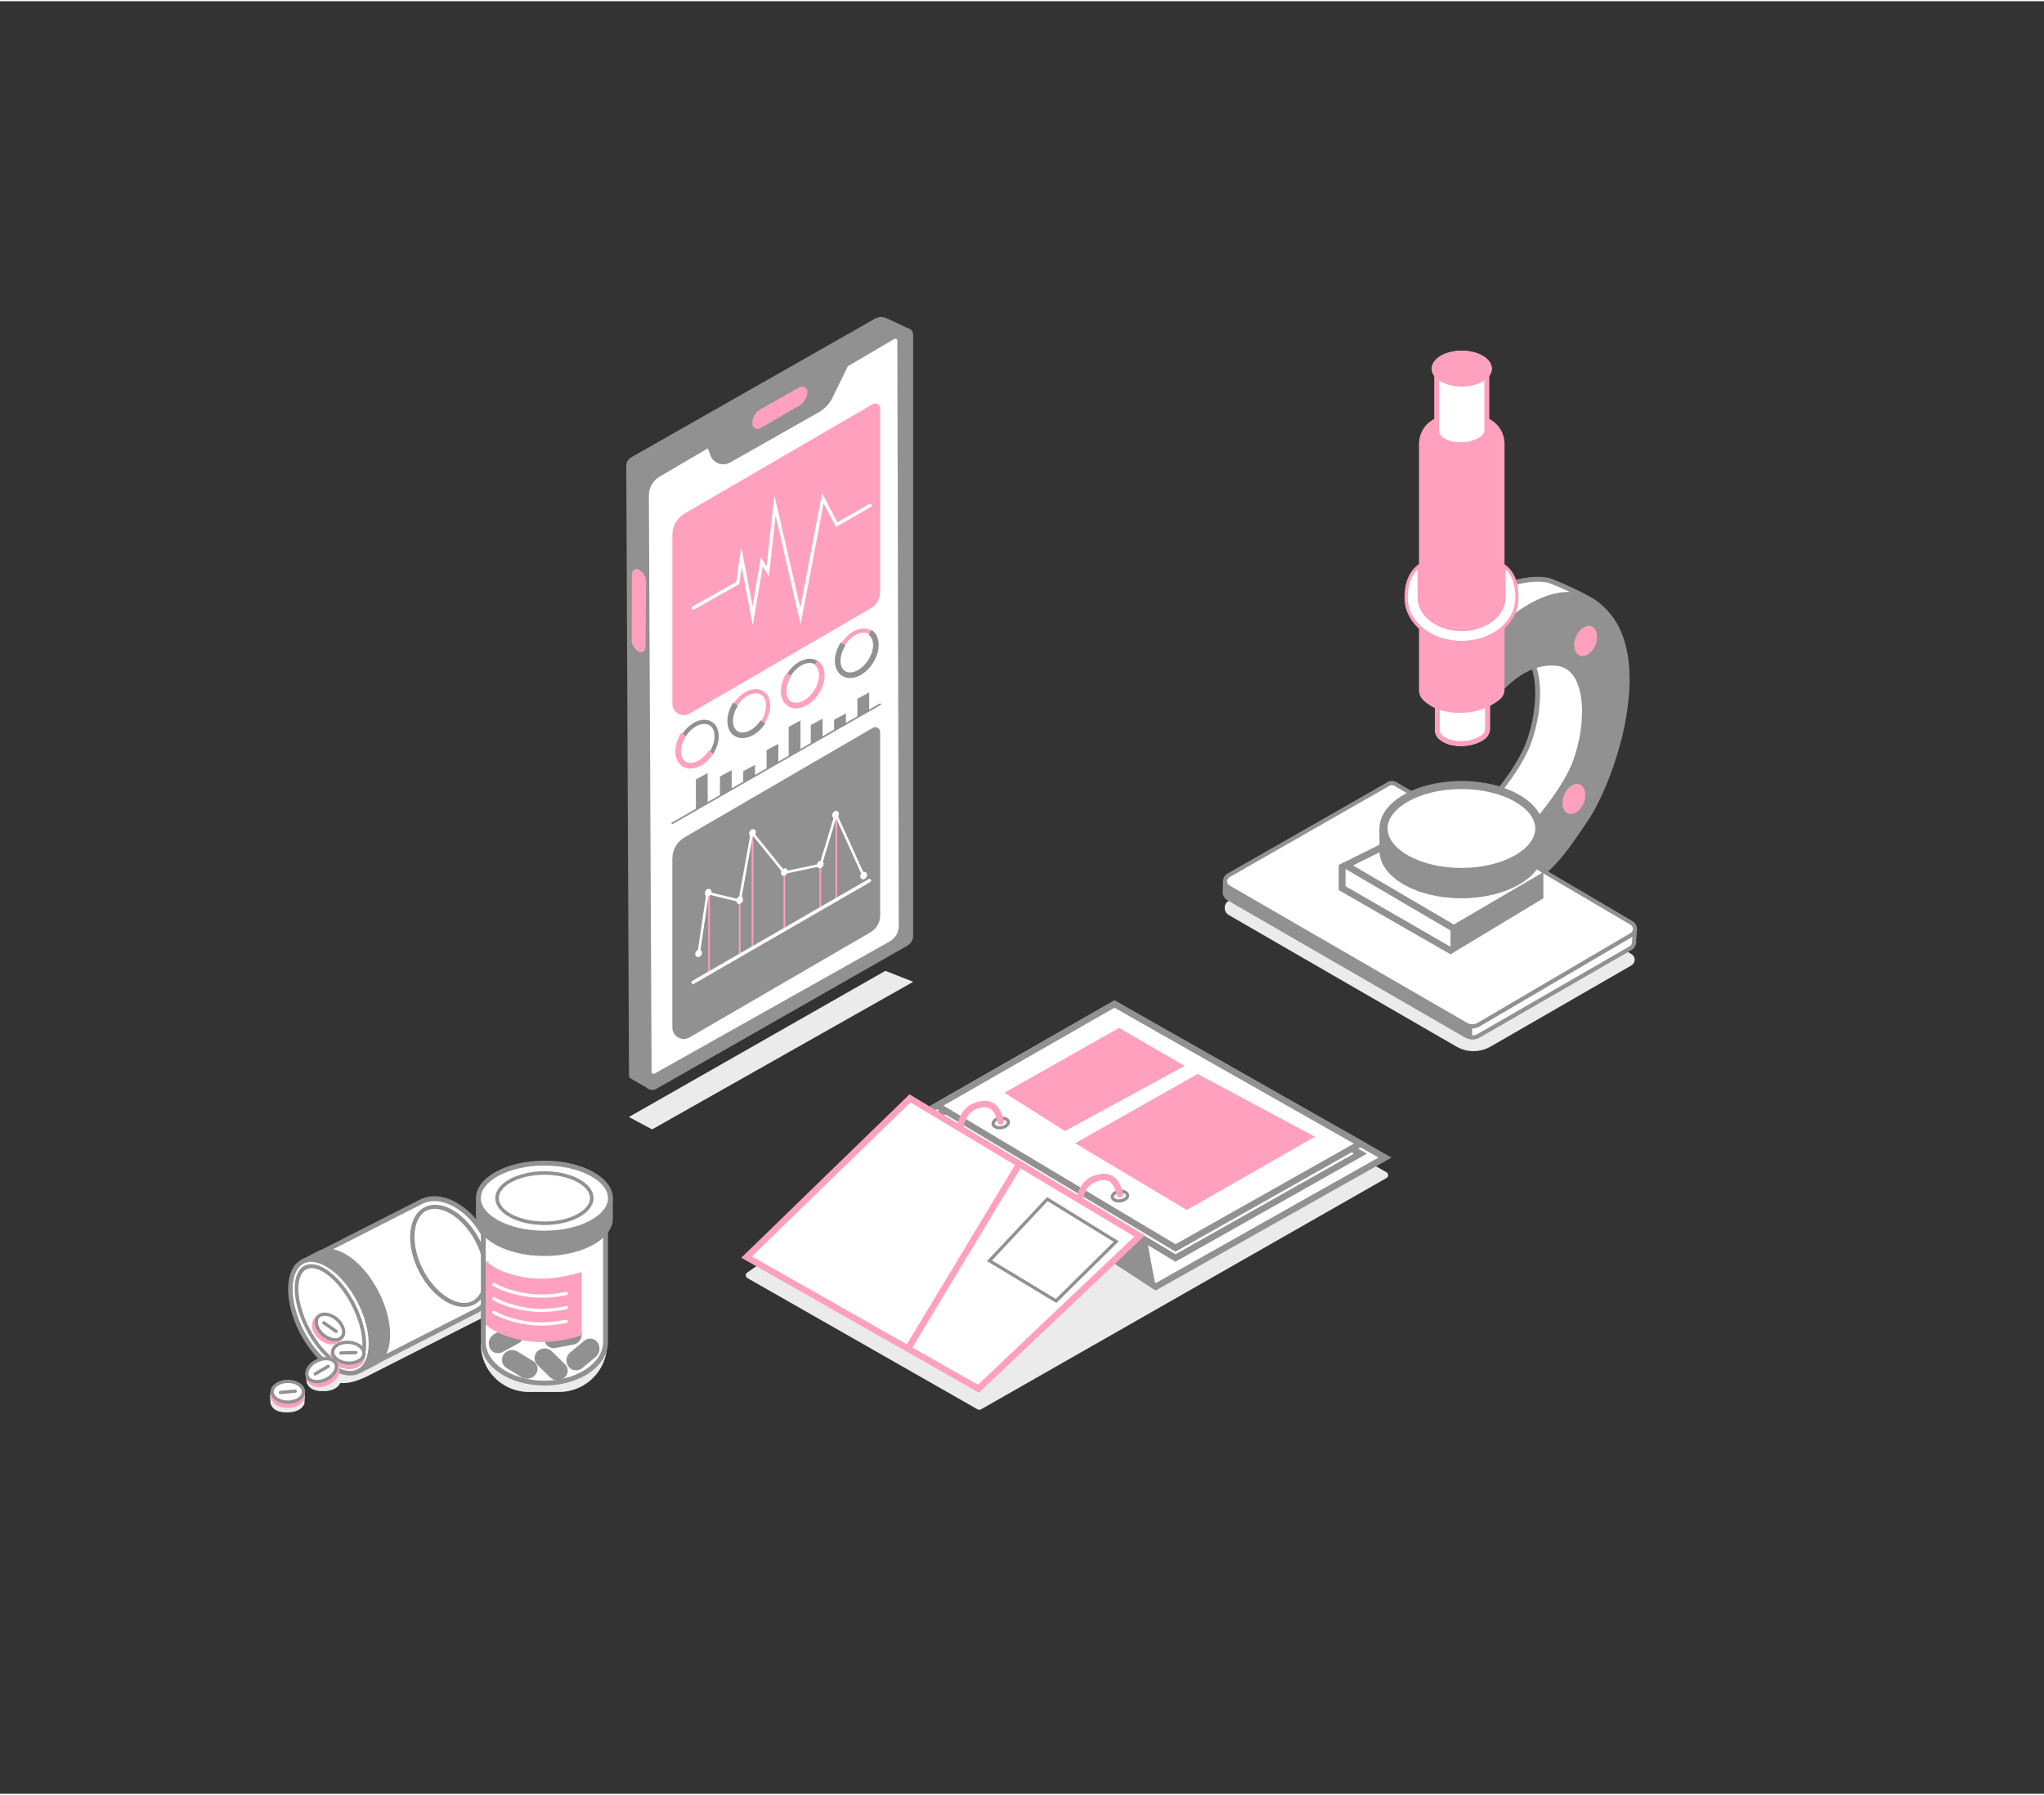 <?xml version="1.0" encoding="UTF-8"?>
<svg id="illustration-builder" width="1184" height="1040" viewBox="-10 -30 1254 1100" version="1.1" xmlns="http://www.w3.org/2000/svg" xmlns:xlink="http://www.w3.org/1999/xlink" style="pointer-events: inherit;"><rect x="-10" y="-30" width="1254" height="1100" fill="#333333" stroke="none"/><g transform="translate(208,59)">
<g>
<svg xmlns="http://www.w3.org/2000/svg" width="506" height="684" viewBox="0 0 506 684"><g id="symbols--S5/objects/medicine/large/4" fill="none" fill-rule="evenodd" stroke="none" stroke-width="1"><g id="S5/objects/medicine/large/4--S5/objects/medicine/large/4"><g id="Group--S5/objects/medicine/large/4" transform="matrix(-1 0 0 1 507.32 52.5)"><polygon id="[color1]color--S5/objects/medicine/large/4" fill="#919191" points="325.257 550.783 339.422 543.208 182.157 453.562 165.093 460.241" opacity="1.00"></polygon><polygon id="shape--S5/objects/medicine/large/4" fill="#FFF" points="325.257 550.783 339.422 543.208 182.157 453.562 165.093 460.241" opacity=".82"></polygon><g id="Group-34--S5/objects/medicine/large/4"><g id="Group-28-Copy--S5/objects/medicine/large/4" transform="scale(1 -1) rotate(-60 -131.26 -75.854)"><path id="[color1]color--S5/objects/medicine/large/4" fill="#919191" d="M163.614,299.335 L486.855,110.779 C487.472,110.419 487.851,109.757 487.847,109.043 L487.792,96.578 L487.792,96.578 L333.996,14.086 C331.914,12.969 329.408,12.978 327.333,14.111 L3.979,190.649 L3.979,190.649 L5.298,206.205 C5.518,208.796 6.983,211.118 9.226,212.432 L157.557,299.329 C159.427,300.424 161.742,300.426 163.614,299.335 Z" opacity="1.00"></path><path id="[color1]color--S5/objects/medicine/large/4" fill="#919191" d="M161.318,288.038 L485.48,100.882 C487.872,99.502 488.691,96.444 487.311,94.052 C486.876,93.3 486.253,92.673 485.503,92.235 L332.347,2.758 C330.177,1.49 327.493,1.483 325.316,2.74 L5.891,187.16 C3.978,188.264 3.322,190.71 4.427,192.624 C4.753,193.188 5.211,193.663 5.762,194.01 L155.125,287.921 C157.008,289.105 159.392,289.15 161.318,288.038 Z" opacity="1.00"></path><path id="Path-63-Copy-11--S5/objects/medicine/large/4" fill="#FFF" d="M163.579,284.197 L484.062,98.128 C485.018,97.574 485.342,96.35 484.788,95.394 C484.61,95.088 484.354,94.835 484.046,94.66 L449.993,75.317 L449.993,75.317 L368.222,28.869 L329.545,6.9 C327.369,5.664 324.698,5.683 322.541,6.952 L9.384,191.027 C8.432,191.587 8.114,192.812 8.673,193.765 C8.841,194.05 9.078,194.29 9.362,194.462 L157.459,284.141 C159.335,285.277 161.682,285.299 163.579,284.197 Z"></path><path id="[color1]color--S5/objects/medicine/large/4" fill="#919191" d="M173.72,284.522 L481.604,104.837 C485.66,102.47 487.029,97.264 484.662,93.208 C483.923,91.943 482.871,90.891 481.606,90.152 L338.119,6.361 C332.457,3.055 325.455,3.046 319.784,6.338 L7.868,187.433 C3.807,189.791 5.662,192.883 8.02,196.944 C8.776,198.246 6.628,201.435 7.938,202.179 L38.619,219.607 L115.607,263.337 L153.115,284.642 C159.514,288.277 167.364,288.231 173.72,284.522 Z M159.117,278.306 L129.263,261.35 L132.116,257.988 C132.433,257.615 132.718,257.214 132.966,256.791 C135.345,252.743 133.992,247.533 129.944,245.154 L76.044,213.478 L75.318,213.071 C71.896,211.242 68.022,210.411 64.14,210.682 L42.709,212.184 L13.94,195.842 C13.753,195.736 13.597,195.582 13.489,195.396 C13.153,194.816 13.35,194.072 13.93,193.735 L324.524,13.404 C327.926,11.428 332.127,11.434 335.525,13.418 L477.931,97.832 C478.112,97.938 478.262,98.088 478.368,98.269 C478.706,98.848 478.51,99.592 477.931,99.93 L172.45,278.228 C168.337,280.628 163.258,280.658 159.117,278.306 Z" opacity="1.00"></path><path id="[color2]color--S5/objects/medicine/large/4" fill="#ffa1be" d="M258.18,234.438 C258.421,234.864 258.548,235.345 258.548,235.834 C258.548,238.841 256.938,241.618 254.329,243.114 L219.274,263.206 C217.876,264.007 216.093,263.523 215.292,262.126 C215.039,261.684 214.906,261.184 214.906,260.675 C214.906,257.564 216.58,254.694 219.288,253.164 L254.315,233.365 C255.679,232.594 257.41,233.074 258.18,234.438 Z M152.578,125.85 C156.281,123.713 160.841,123.706 164.55,125.834 L164.55,125.834 L275.906,189.717 C276.978,190.332 277.868,191.219 278.485,192.289 C280.418,195.637 279.271,199.918 275.923,201.851 L275.923,201.851 L186.088,253.717 C181.462,256.388 175.765,256.397 171.131,253.742 L171.131,253.742 L55.159,187.302 C54.699,187.038 54.317,186.658 54.052,186.199 C53.224,184.764 53.715,182.929 55.15,182.1 L55.15,182.1 Z M78.16,225.701 L78.453,225.862 L102.34,239.513 C102.85,239.805 103.275,240.224 103.575,240.73 C104.528,242.341 103.995,244.419 102.384,245.373 C99.388,247.146 95.687,247.202 92.646,245.541 L92.353,245.375 L68.666,231.371 C68.177,231.082 67.774,230.669 67.498,230.173 C66.635,228.627 67.189,226.675 68.735,225.812 C71.662,224.179 75.209,224.144 78.16,225.701 Z M110.265,156.721 C109.79,156.516 109.227,156.694 108.962,157.152 C108.697,157.611 108.823,158.188 109.238,158.497 L109.238,158.497 L109.339,158.563 L128.899,169.873 L118.032,186.896 L185.669,163.305 L133.85,211.575 L173.965,193.927 L170.854,199.802 L199.59,189.101 L171.416,213.356 L191.597,205.315 L217.963,220.921 L218.07,220.976 C218.506,221.17 219.021,221.038 219.31,220.659 L219.31,220.659 L219.377,220.559 L219.432,220.451 C219.627,220.015 219.494,219.5 219.115,219.212 L219.115,219.212 L219.015,219.144 L191.776,203.021 L182.112,206.871 L209.68,183.139 L175.218,195.972 L178.571,189.645 L144.18,204.773 L194.265,158.12 L122.98,182.984 L131.801,169.167 L110.372,156.775 Z" opacity="1.00"></path></g><path id="[color1]color--S5/objects/medicine/large/4" fill="#919191" d="M188.341,304.011 C188.871,304.011 189.392,304.152 189.85,304.418 L305.375,371.632 C309.992,374.318 312.832,379.257 312.832,384.598 L312.832,488.331 C312.832,492.197 309.698,495.331 305.832,495.331 C304.596,495.331 303.383,495.004 302.315,494.383 L191.312,429.887 C187.616,427.739 185.341,423.787 185.341,419.511 L185.341,307.011 C185.341,305.354 186.684,304.011 188.341,304.011 Z M192.063,282.667 L199.29,286.543 L199.29,297.318 L206.367,301.371 L206.367,295.564 L213.594,299.44 L213.594,305.51 L220.671,309.563 L220.671,298.803 L227.898,302.679 L227.898,313.702 L234.235,317.332 L234.235,299.908 L241.462,303.784 L241.462,321.471 L247.799,325.1 L247.799,314.239 L255.026,318.115 L255.026,329.24 L262.103,333.293 L262.103,327.136 L269.33,331.012 L269.33,337.432 L276.407,341.485 L276.407,330.374 L283.634,334.25 L283.634,345.625 L291.167,349.939 L291.167,332.161 L298.394,336.037 L298.394,354.078 L313.088,362.494 C313.336,362.636 313.421,362.951 313.28,363.199 C313.154,363.419 312.891,363.511 312.66,363.429 L312.575,363.39 L208.662,303.875 L206.367,302.645 L206.367,302.56 L185.085,290.372 C184.837,290.23 184.751,289.915 184.893,289.667 C185.019,289.447 185.282,289.355 185.513,289.437 L185.598,289.476 L192.063,293.178 L192.063,282.667 Z" opacity="1.00"></path><path id="[color2]color--S5/objects/medicine/large/4" fill="#ffa1be" d="M290.862,405.501 L290.862,455.103 L289.829,455.103 L289.829,405.501 L290.862,405.501 Z M272.038,410.133 L272.038,445.133 L271.005,445.133 L271.005,410.133 L272.038,410.133 Z M264.183,368.463 L264.183,439.58 L263.15,439.58 L263.15,368.463 L264.183,368.463 Z M244.64,392.892 L244.64,427.853 L243.608,427.853 L243.608,392.892 L244.64,392.892 Z M222.59,387.455 L222.59,416.109 L221.557,416.109 L221.557,387.455 L222.59,387.455 Z M212.762,357.677 L212.762,410.133 L211.729,410.133 L211.729,357.677 L212.762,357.677 Z" opacity="1.00"></path><path id="Combined-Shape--S5/objects/medicine/large/4" fill="#FFF" d="M192.279,397.149 L192.387,397.203 L300.624,459.707 C301.118,459.992 301.287,460.623 301.002,461.117 C300.737,461.575 300.174,461.754 299.699,461.549 L299.592,461.495 L191.354,398.991 C190.86,398.706 190.691,398.075 190.976,397.581 C191.241,397.122 191.804,396.944 192.279,397.149 Z M214.411,356.731 C215.043,357.871 214.83,359.204 213.942,359.752 L221.881,385.953 C222.603,386.025 223.34,386.52 223.78,387.314 C223.948,387.619 224.057,387.937 224.108,388.25 L242.093,392.043 C242.194,391.499 242.488,391.036 242.952,390.778 C243.562,390.441 244.316,390.54 244.948,390.968 L261.995,369.892 C261.983,369.871 261.972,369.851 261.96,369.831 C261.313,368.663 261.553,367.293 262.495,366.771 C263.078,366.448 263.794,366.525 264.408,366.908 L264.436,366.875 L264.445,366.931 C264.808,367.166 265.134,367.509 265.373,367.939 C265.944,368.97 265.824,370.159 265.139,370.782 L271.833,407.944 C272.379,408.145 272.89,408.579 273.228,409.187 L273.287,409.303 L288.827,405.512 C288.681,404.623 288.993,403.773 289.69,403.387 C290.633,402.865 291.921,403.388 292.568,404.555 C293.169,405.64 293.005,406.9 292.222,407.491 L297.142,440.663 C297.654,440.877 298.128,441.296 298.447,441.871 C299.094,443.038 298.855,444.408 297.913,444.93 C296.97,445.453 295.682,444.93 295.035,443.762 C294.388,442.595 294.627,441.225 295.569,440.703 L295.581,440.696 L290.692,407.736 C290.258,407.609 289.838,407.335 289.5,406.942 L273.575,410.828 C273.504,411.437 273.201,411.965 272.693,412.247 C271.751,412.769 270.462,412.246 269.815,411.079 C269.185,409.941 269.396,408.612 270.278,408.061 L263.632,371.156 C263.458,371.117 263.284,371.054 263.116,370.97 L245.952,392.192 C246.441,393.299 246.172,394.52 245.296,395.006 C244.353,395.528 243.065,395.005 242.418,393.838 C242.388,393.784 242.36,393.731 242.335,393.676 L223.854,389.78 C223.706,390.027 223.501,390.231 223.245,390.373 C222.303,390.896 221.014,390.373 220.367,389.205 C219.845,388.263 219.9,387.188 220.437,386.534 L212.358,359.868 L196.965,393.795 C197.033,393.889 197.096,393.988 197.153,394.092 C197.8,395.259 197.561,396.629 196.619,397.151 C195.677,397.674 194.388,397.151 193.741,395.983 C193.094,394.816 193.333,393.446 194.276,392.924 C194.71,392.683 195.218,392.665 195.703,392.829 L211.128,358.834 C211.082,358.766 211.039,358.695 210.999,358.622 C210.352,357.455 210.591,356.085 211.533,355.563 C212.476,355.041 213.764,355.563 214.411,356.731 Z"></path><path id="[color1]color--S5/objects/medicine/large/4" fill="#919191" d="M307.053,307.552 C311.98,314.857 312.085,323.604 306.988,327.249 L306.803,327.377 L305.365,325.243 C309.244,322.627 309.205,315.344 304.92,308.991 C300.635,302.639 293.897,299.874 290.018,302.491 C286.193,305.071 286.177,312.186 290.284,318.474 L290.462,318.743 L288.329,320.182 C283.344,312.79 283.296,303.921 288.579,300.358 C293.862,296.794 302.067,300.161 307.053,307.552 Z M241.79,271.272 C246.717,278.576 246.822,287.324 241.725,290.968 L241.54,291.096 L240.102,288.963 C243.981,286.346 243.942,279.063 239.657,272.711 C235.372,266.358 228.634,263.593 224.755,266.21 C220.93,268.79 220.914,275.906 225.021,282.193 L225.199,282.462 L223.066,283.901 C218.081,276.51 218.033,267.641 223.316,264.077 C228.599,260.513 236.804,263.88 241.79,271.272 Z" transform="rotate(1 265.06 295.013)" opacity="1.00"></path><path id="[color2]color--S5/objects/medicine/large/4" fill="#ffa1be" d="M307.754,306.544 C312.856,314.109 312.905,323.242 307.388,326.964 C301.935,330.642 293.617,327.297 288.498,319.915 L288.319,319.653 L291.163,317.735 C295.331,323.914 301.824,326.579 305.47,324.12 C309.063,321.696 309.078,314.844 305.088,308.732 L304.909,308.463 L307.754,306.544 Z M275.314,289.025 C280.241,296.329 280.346,305.077 275.249,308.721 L275.065,308.849 L273.626,306.716 C277.505,304.099 277.466,296.816 273.181,290.463 C268.896,284.111 262.158,281.346 258.279,283.963 C254.454,286.543 254.438,293.658 258.545,299.946 L258.724,300.215 L256.591,301.654 C251.605,294.262 251.557,285.393 256.84,281.83 C262.123,278.266 270.329,281.633 275.314,289.025 Z M223.321,263.436 L225.24,266.28 C221.594,268.739 221.632,275.758 225.8,281.937 C229.968,288.117 236.462,290.781 240.107,288.322 C243.7,285.899 243.715,279.047 239.725,272.934 L239.547,272.665 L242.391,270.747 C247.493,278.311 247.543,287.445 242.026,291.166 C236.509,294.887 228.059,291.42 222.956,283.856 C217.913,276.379 217.806,267.37 223.131,263.568 L223.321,263.436 Z M208.464,252.948 C213.391,260.253 213.496,269 208.399,272.644 L208.214,272.772 L206.776,270.639 C210.655,268.023 210.616,260.74 206.331,254.387 C202.046,248.034 195.308,245.27 191.429,247.886 C187.604,250.466 187.588,257.582 191.695,263.87 L191.873,264.139 L189.74,265.578 C184.755,258.186 184.707,249.317 189.99,245.753 C195.273,242.19 203.478,245.557 208.464,252.948 Z" transform="rotate(1 248.784 286.396)" opacity="1.00"></path><path id="[color1]color--S5/objects/medicine/large/4" fill="#919191" d="M275.661,288.131 C280.763,295.695 280.813,304.829 275.295,308.55 C269.842,312.228 261.525,308.884 256.405,301.502 L256.226,301.24 L259.07,299.321 C263.238,305.501 269.731,308.165 273.377,305.706 C276.97,303.283 276.985,296.431 272.995,290.318 L272.817,290.049 L275.661,288.131 Z M189.999,245.115 L191.917,247.959 C188.272,250.418 188.31,257.437 192.478,263.616 C196.646,269.795 203.139,272.46 206.785,270.001 C210.377,267.577 210.393,260.726 206.403,254.613 L206.224,254.344 L209.068,252.426 C214.171,259.99 214.22,269.124 208.703,272.845 C203.186,276.566 194.736,273.099 189.634,265.534 C184.59,258.058 184.484,249.048 189.809,245.247 L189.999,245.115 Z" transform="rotate(1 232.647 277.584)" opacity="1.00"></path></g></g></g></g></svg></g></g><g transform="translate(424.75,549.25)">
<g>
<svg xmlns="http://www.w3.org/2000/svg" width="439" height="305" viewBox="0 0 439 305"><g id="symbols--S5/objects/medicine/flat/5" fill="none" fill-rule="evenodd" stroke="none" stroke-width="1"><g id="S5/objects/medicine/flat/5--S5/objects/medicine/flat/5"><g id="Group--S5/objects/medicine/flat/5" transform="translate(2 11.5)"><path id="[color1]color--S5/objects/medicine/flat/5" fill="#919191" d="M413.858,131.379 L165.054,273.362 C164.44,273.713 163.687,273.713 163.072,273.362 L21.856,192.807 C20.897,192.26 20.563,191.039 21.11,190.079 C21.259,189.819 21.464,189.595 21.711,189.424 L245.931,34.58 C246.56,34.145 247.383,34.108 248.049,34.483 L413.848,127.9 C414.81,128.442 415.151,129.662 414.609,130.624 C414.431,130.939 414.172,131.2 413.858,131.379 Z" opacity="1.00"></path><path id="Path-57-Copy--S5/objects/medicine/flat/5" fill="#FFF" fill-opacity=".82" d="M413.858,131.379 L165.054,273.362 C164.44,273.713 163.687,273.713 163.072,273.362 L21.856,192.807 C20.897,192.26 20.563,191.039 21.11,190.079 C21.259,189.819 21.464,189.595 21.711,189.424 L246.96,33.869 L246.96,33.869 L413.848,127.9 C414.81,128.442 415.151,129.662 414.609,130.624 C414.431,130.939 414.172,131.2 413.858,131.379 Z"></path><g id="Group-9--S5/objects/medicine/flat/5"><g id="Group-8--S5/objects/medicine/flat/5" transform="rotate(-8 406.799 23.777)"><polygon id="Path-28-Copy-4--S5/objects/medicine/flat/5" fill="#FFF" points="249.304 177.728 399.674 118.787 248.399 2.39 111.396 57.191"></polygon><path id="[color1]color--S5/objects/medicine/flat/5" fill="#919191" d="M248.71,0.14 L403.643,119.351 L248.908,180.003 L107.67,56.556 L248.71,0.14 Z M248.087,4.639 L126.564,53.249 L247.984,148.145 L249.182,175 L249.699,175.453 L395.704,118.223 L248.087,4.639 Z M124.768,53.968 L115.122,57.826 L186.2,119.951 L123.61,62.645 L124.768,53.968 Z" opacity="1.00"></path><path id="[color1]color--S5/objects/medicine/flat/5" fill="#919191" d="M389.035,114.87 L247.855,6.227 L127.23,54.439 L263.464,164.163 L389.035,114.87 Z M247.23,10.726 L381.099,113.743 L264.155,159.651 L134.962,55.599 L247.23,10.726 Z" opacity="1.00"></path><polygon id="Path-28-Copy-3--S5/objects/medicine/flat/5" fill="#FFF" points="264.716 155.827 385.974 108.227 248.449 2.397 132.002 48.939"></polygon><path id="[color1]color--S5/objects/medicine/flat/5" fill="#919191" d="M389.891,108.783 L248.711,0.14 L128.085,48.352 L264.32,158.076 L389.891,108.783 Z M248.086,4.639 L381.955,107.656 L265.01,153.564 L135.818,49.512 L248.086,4.639 Z" opacity="1.00"></path><polygon id="Path-31-Copy--S5/objects/medicine/flat/5" fill="#FFF" points="132.927 224.518 243.901 145.448 116.115 42.234 3.324 124.716"></polygon><path id="[color1]color--S5/objects/medicine/flat/5" fill="#919191" d="M235.345,115.662 C238.503,115.662 241.064,117.417 241.064,119.583 C241.064,121.748 238.503,123.503 235.345,123.503 C232.186,123.503 229.626,121.748 229.626,119.583 C229.626,117.417 232.186,115.662 235.345,115.662 Z M235.345,117.636 C233.153,117.636 231.599,118.7 231.599,119.583 C231.599,120.465 233.153,121.53 235.345,121.53 C237.537,121.53 239.09,120.465 239.09,119.583 C239.09,118.7 237.537,117.636 235.345,117.636 Z M169.167,61 C172.326,61 174.886,62.755 174.886,64.92 C174.886,67.086 172.326,68.841 169.167,68.841 C166.008,68.841 163.448,67.086 163.448,64.92 C163.448,62.755 166.008,61 169.167,61 Z M169.167,62.973 C166.975,62.973 165.422,64.038 165.422,64.92 C165.422,65.803 166.975,66.867 169.167,66.867 C171.359,66.867 172.913,65.803 172.913,64.92 C172.913,64.038 171.359,62.973 169.167,62.973 Z" opacity="1.00"></path><path id="[color2]color--S5/objects/medicine/flat/5" fill="#ffa1be" d="M116.172,39.761 L143.015,61.442 C145.699,55.442 149.041,51.946 154.318,50.65 C164.453,48.16 170.37,52.742 171.134,63.509 L171.163,63.961 C171.225,65.049 170.392,65.982 169.304,66.043 C168.265,66.102 167.369,65.347 167.235,64.331 L167.222,64.184 C166.729,55.491 163.066,52.566 155.26,54.483 C151.369,55.439 148.855,58.058 146.628,63.031 L146.42,63.504 L146.2,64.015 L209.55,115.183 C212.177,109.635 215.456,106.373 220.513,105.131 C230.648,102.641 236.565,107.223 237.329,117.99 L237.358,118.442 C237.419,119.53 236.587,120.463 235.499,120.524 C234.46,120.583 233.563,119.828 233.43,118.812 L233.416,118.666 C232.923,109.973 229.261,107.047 221.455,108.964 C217.563,109.92 215.05,112.539 212.823,117.512 L212.721,117.744 L247.162,145.563 L132.879,226.991 L0.034,124.691 L116.172,39.761 Z M177.284,94.197 L96.313,193.849 L132.97,222.078 L240.634,145.365 L177.284,94.197 Z M116.051,44.739 L6.608,124.772 L93.184,191.44 L174.213,91.716 L116.051,44.739 Z M292.954,51.983 L358.892,100.135 L274.813,133.754 L212.611,83.632 L292.954,51.983 Z M249.197,17.277 L285.752,45.992 L207.519,75.361 L173.984,46.875 L249.197,17.277 Z" opacity="1.00"></path><path id="[color1]color--S5/objects/medicine/flat/5" fill="#919191" d="M230.791,146.917 L190.987,113.916 L149.01,147.71 L187.554,179.069 L230.791,146.917 Z M190.968,116.464 L227.596,146.832 L187.607,176.568 L152.147,147.717 L190.968,116.464 Z" opacity="1.00"></path></g></g></g></g></g></svg></g></g><g transform="translate(644.25,157)">
<g>
<svg xmlns="http://www.w3.org/2000/svg" width="445" height="488" viewBox="0 0 445 488"><g id="symbols--S5/objects/medicine/medium/2" fill="none" fill-rule="evenodd" stroke="none" stroke-width="1"><g id="S5/objects/medicine/medium/2--S5/objects/medicine/medium/2"><g id="Group--S5/objects/medicine/medium/2" transform="translate(92.049 27.5)"><path id="Path-141-Copy--S5/objects/medicine/medium/2" fill="#FFF" d="M141.791,161.549 C168.612,144.93 189.242,138.026 203.682,140.839 C209.241,142.869 230.287,151.898 233.675,156.061 C259.817,188.189 225.689,264.83 209.241,289.198 C192.793,313.566 178.33,309.945 152.905,324.598 C135.956,334.367 133.252,327.02 144.795,302.558 C167.111,279.614 181.832,260.904 188.959,246.428 C199.649,224.714 201.985,184.808 182.022,182.191 C168.713,180.445 155.303,187.928 141.791,204.639 L141.791,161.549 Z"></path><path id="[color1]color--S5/objects/medicine/medium/2" fill="#919191" d="M140.291,160.714 L140.291,208.88 L142.958,205.582 C156.173,189.237 169.122,182.012 181.827,183.678 C190.151,184.769 194.879,193.456 195.487,207.214 C196.044,219.826 192.913,234.999 187.613,245.766 C180.648,259.914 166.256,278.263 144.449,300.761 L143.545,301.692 L142.907,303.053 C137.35,315.028 135.256,322.852 136.758,326.932 C138.571,331.859 144.283,331.225 153.278,326.113 L153.654,325.897 C158.168,323.296 162.56,321.137 167.377,319.077 L168.932,318.421 C170.156,317.911 171.432,317.396 172.873,316.827 L179.253,314.331 L180.483,313.839 C190.761,309.686 196.594,306.178 202.853,299.636 C205.453,296.918 207.976,293.753 210.484,290.037 C220.437,275.293 232.322,249.412 238.874,225.943 C247.482,195.106 247.028,170.094 234.839,155.115 C231.917,151.524 215.328,143.588 204.962,139.713 L204.085,139.389 L203.969,139.366 C189.212,136.492 168.533,143.334 141.813,159.773 L140.291,160.714 Z M202.974,142.232 L203.284,142.29 L204.243,142.648 C214.043,146.356 230.109,154.055 232.512,157.008 C243.917,171.024 244.355,195.151 235.985,225.136 C229.519,248.298 217.769,273.883 207.998,288.359 C205.582,291.938 203.164,294.971 200.685,297.562 L199.977,298.29 C194.207,304.127 188.65,307.345 178.76,311.299 L172.404,313.787 C170.036,314.718 168.116,315.498 166.197,316.319 C161.655,318.261 157.474,320.294 153.221,322.691 L151.419,323.717 C144.165,327.787 140.411,328.173 139.573,325.896 L139.522,325.748 C138.501,322.57 140.582,315.099 145.896,303.742 L146.045,303.423 L147.337,302.09 C168.934,279.732 183.252,261.416 190.305,247.091 C195.829,235.869 199.063,220.194 198.484,207.082 C197.82,192.046 192.371,182.035 182.217,180.703 L181.782,180.649 C169.176,179.177 156.604,185.555 144.083,199.616 L143.291,200.515 L143.291,162.385 L144.15,161.859 C169.648,146.282 189.294,139.776 202.974,142.232 Z" opacity="1.00"></path><path id="[color1]color--S5/objects/medicine/medium/2" fill="#919191" d="M169.01,172.77 C200.137,143.974 224.414,140.285 241.842,161.704 C267.983,193.831 244.222,264.171 227.774,288.539 C211.326,312.907 205.549,321.165 180.125,335.818 C163.175,345.587 160.471,338.24 172.014,313.779 C194.33,290.835 209.051,272.125 216.178,257.649 C226.868,235.934 229.205,196.029 209.241,193.411 C195.932,191.666 182.522,199.149 169.01,215.859 L169.01,172.77 Z" opacity="1.00"></path><path id="[color1]color--S5/objects/medicine/medium/2" fill="#919191" d="M254.553,377.164 L168.189,426.947 C161.691,430.693 153.688,430.688 147.193,426.935 L7.571,346.24 C5.18,344.858 4.362,341.799 5.744,339.409 C6.19,338.636 6.835,337.998 7.611,337.559 L104.127,282.965 L104.127,282.965 L254.563,370.239 C256.474,371.347 257.124,373.795 256.015,375.706 C255.664,376.311 255.16,376.814 254.553,377.164 Z" opacity="1.00"></path><path id="Path-127-Copy--S5/objects/medicine/medium/2" fill="#FFF" fill-opacity=".82" d="M254.553,377.164 L168.189,426.947 C161.691,430.693 153.688,430.688 147.193,426.935 L7.571,346.24 C5.18,344.858 4.362,341.799 5.744,339.409 C6.19,338.636 6.835,337.998 7.611,337.559 L104.127,282.965 L104.127,282.965 L254.563,370.239 C256.474,371.347 257.124,373.795 256.015,375.706 C255.664,376.311 255.16,376.814 254.553,377.164 Z"></path><path id="Path-63-Copy-6--S5/objects/medicine/medium/2" fill="#FFF" d="M5.121,355.033 L5.619,362.772 C5.727,364.441 6.662,365.945 8.11,366.781 L100.317,419.981 C103.105,421.59 106.54,421.587 109.325,419.974 L256.237,334.875 L256.237,334.875 L256.73,327.027 L256.237,322.985 L156.026,265.477 C154.44,264.567 152.482,264.595 150.922,265.552 L5.121,355.033 L5.121,355.033 Z" transform="matrix(-1 0 0 1 261.85 0)"></path><path id="[color1]color--S5/objects/medicine/medium/2" fill="#919191" d="M152.821,270.411 L3.816,354.319 L4.392,363.262 C4.511,365.1 5.54,366.757 7.136,367.677 L100.385,421.479 C103.141,423.07 106.536,423.067 109.289,421.472 L255.303,337.091 C257.063,336.071 258.117,334.165 258.046,332.132 L257.796,325.016 L158.103,270.336 C156.445,269.459 154.454,269.488 152.821,270.411 Z M156.916,272.583 L256.543,325.217 L256.741,330.862 C256.78,331.957 256.212,332.983 255.264,333.532 L108.015,419.272 C106.049,420.412 103.624,420.414 101.655,419.278 L8.406,365.476 L8.248,365.378 C7.479,364.868 6.988,364.026 6.929,363.098 L6.454,355.747 L154.072,272.623 C154.951,272.126 156.023,272.111 156.916,272.583 Z" transform="matrix(-1 0 0 1 261.865 0)" opacity="1.00"></path><path id="Path-63-Copy-7--S5/objects/medicine/medium/2" fill="#FFF" d="M8.401,359.188 L100.411,413.198 C103.2,414.836 106.654,414.851 109.457,413.237 L253.345,330.419 C255.739,329.042 256.562,325.985 255.184,323.592 C254.742,322.822 254.102,322.185 253.331,321.744 L156.75,266.564 C155.196,265.677 153.286,265.687 151.742,266.591 L8.405,350.562 C6.022,351.958 5.222,355.021 6.618,357.404 C7.05,358.141 7.664,358.756 8.401,359.188 Z" transform="matrix(-1 0 0 1 261.95 0)"></path><path id="[color1]color--S5/objects/medicine/medium/2" fill="#919191" d="M151.608,264.754 L6.746,350.053 C4.121,351.589 3.239,354.963 4.776,357.587 C5.252,358.4 5.928,359.077 6.74,359.554 L100.554,414.623 C103.315,416.244 106.735,416.255 109.508,414.653 L255.281,330.343 C257.914,328.821 258.815,325.453 257.294,322.82 C256.806,321.976 256.104,321.277 255.258,320.793 L157.122,264.725 C155.411,263.748 153.308,263.759 151.608,264.754 Z M155.861,266.932 L253.997,323 C254.452,323.26 254.831,323.637 255.093,324.091 C255.912,325.509 255.427,327.323 254.009,328.142 L108.236,412.453 C106.256,413.597 103.813,413.589 101.84,412.431 L8.027,357.362 C7.59,357.106 7.225,356.741 6.969,356.303 C6.142,354.89 6.617,353.074 8.03,352.246 L152.892,266.948 C153.807,266.412 154.94,266.406 155.861,266.932 Z" transform="matrix(-1 0 0 1 262.054 0)" opacity="1.00"></path><path id="[color1]color--S5/objects/medicine/medium/2" fill="#919191" d="M4.507,414.052 L4.507,421.581 L155.553,334.754 C156.452,332.632 156.896,331.118 156.885,330.211 C156.873,329.304 156.429,328.242 155.553,327.027 L6.551,414.052 L4.507,414.052 Z" transform="matrix(-1 0 0 1 161.392 0)" opacity="1.00"></path><polygon id="Path-136-Copy--S5/objects/medicine/medium/2" fill="#FFF" points="78.572 330.183 143.589 368.361 198.422 319.388 133.943 289.198 78.572 315.585"></polygon><path id="[color1]color--S5/objects/medicine/medium/2" fill="#919191" d="M133.818,286.371 L135.673,290.112 L83.787,315.842 L145.61,352.101 L200.561,319.952 L200.561,336 L143.589,370.371 L143.589,370.371 L75,330.966 L75,315.539 L133.818,286.371 Z M79.176,317.988 L79.175,328.579 L143.589,365.742 L143.589,355.758 L79.176,317.988 Z" opacity="1.00"></path><path id="[color1]color--S5/objects/medicine/medium/2" fill="#919191" d="M200.561,335.675 C200.561,337.313 200.561,332.761 200.561,322.02 C200.561,305.908 178.052,292.847 150.286,292.847 C122.519,292.847 100.01,305.908 100.01,322.02 C100.01,332.761 100.01,337.313 100.01,335.675 L200.561,335.675 Z" transform="rotate(180 150.286 314.424)" opacity="1.00"></path><ellipse id="Oval--S5/objects/medicine/medium/2" cx="150.286" cy="293.172" fill="#FFF" rx="48.136" ry="27.931"></ellipse><path id="[color1]color--S5/objects/medicine/medium/2" fill="#919191" d="M150.286,264 C178.052,264 200.561,277.061 200.561,293.172 C200.561,309.284 178.052,322.345 150.286,322.345 C122.519,322.345 100.01,309.284 100.01,293.172 C100.01,277.061 122.519,264 150.286,264 Z M150.286,268.966 C124.899,268.966 104.975,280.526 104.975,293.172 C104.975,305.818 124.899,317.379 150.286,317.379 C175.672,317.379 195.596,305.818 195.596,293.172 C195.596,280.526 175.672,268.966 150.286,268.966 Z" opacity="1.00"></path><path id="Path-140--S5/objects/medicine/medium/2" fill="#FFF" d="M134.002,214.537 L134.002,232.398 C134.002,234.89 135.164,237.24 137.144,238.754 C140.443,241.276 144.723,242.537 149.983,242.537 C155.422,242.537 160.163,241.188 164.207,238.492 C166.431,237.008 167.768,234.51 167.768,231.836 L167.768,214.537 L167.768,214.537 L134.002,214.537 Z"></path><path id="[color2]color--S5/objects/medicine/medium/2" fill="#ffa1be" d="M167.768,214.537 L167.768,231.836 C167.768,234.51 166.431,237.008 164.207,238.492 C160.163,241.188 155.422,242.537 149.983,242.537 C144.723,242.537 140.443,241.276 137.144,238.754 C135.24,237.298 134.093,235.07 134.007,232.685 L134.002,232.398 L134.002,214.537 L167.768,214.537 Z M164.767,217.536 L137.001,217.536 L137.002,232.398 C137.002,233.869 137.65,235.261 138.764,236.208 L138.966,236.37 C141.705,238.464 145.345,239.537 149.983,239.537 C154.846,239.537 159.007,238.353 162.542,235.996 C163.866,235.113 164.687,233.655 164.762,232.074 L164.768,231.836 L164.767,217.536 Z" opacity="1.00"></path><path id="[color2]color--S5/objects/medicine/medium/2" fill="#ffa1be" d="M124.273,57.079 L124.273,208.45 C124.273,210.57 125.114,212.603 126.612,214.103 C132.008,219.506 139.504,222.207 149.1,222.207 C158.705,222.207 166.908,219.501 173.711,214.089 C175.619,212.572 176.73,210.267 176.73,207.829 L176.73,57.079 L176.73,57.079 C176.73,47.646 169.084,40 159.652,40 L141.352,40 C131.919,40 124.273,47.646 124.273,57.079 L124.273,57.079 L124.273,57.079 Z" opacity="1.00"></path><path id="Path-140-Copy-2--S5/objects/medicine/medium/2" fill="#FFF" d="M134.645,12.463 L134.645,47.895 C134.645,50.48 135.894,52.906 137.998,54.407 C141.04,56.578 144.925,57.663 149.654,57.663 C154.611,57.663 158.951,56.471 162.673,54.086 C164.969,52.615 166.358,50.076 166.358,47.35 L166.358,12.463 L166.358,12.463 L134.645,12.463 Z"></path><path id="[color2]color--S5/objects/medicine/medium/2" fill="#ffa1be" d="M167.384,11 L167.384,48.425 C167.384,51.099 166.048,53.597 163.823,55.081 C159.78,57.777 155.039,59.126 149.6,59.126 C144.34,59.126 140.06,57.865 136.76,55.343 C134.856,53.887 133.709,51.659 133.624,49.274 L133.619,48.987 L133.619,11 L167.384,11 Z M164.384,13.999 L136.618,13.999 L136.619,48.987 C136.619,50.458 137.266,51.85 138.381,52.797 L138.582,52.959 C141.322,55.053 144.962,56.126 149.6,56.126 C154.463,56.126 158.624,54.942 162.159,52.585 C163.483,51.702 164.304,50.244 164.379,48.663 L164.384,48.425 L164.384,13.999 Z" opacity="1.00"></path><ellipse id="Oval--S5/objects/medicine/medium/2" cx="150.502" cy="11" fill="#FFF" rx="18.4" ry="11"></ellipse><ellipse id="[color2]color--S5/objects/medicine/medium/2" cx="150.502" cy="11" fill="#ffa1be" rx="18.4" ry="11" opacity="1.00"></ellipse><path id="Oval--S5/objects/medicine/medium/2" fill="#FFF" fill-rule="nonzero" d="M150.37,131.104 C168.777,131.104 184.061,142.932 184.365,158.142 L184.37,158.604 C184.37,167.644 181.703,174.144 176.37,178.104 C176.37,178.104 176.37,171.604 176.37,158.604 C176.37,148.078 164.914,139.104 150.37,139.104 C135.971,139.104 124.599,147.899 124.373,158.288 L124.37,158.604 C124.372,171.604 124.373,178.104 124.373,178.104 C119.037,174.544 116.37,168.044 116.37,158.604 C116.37,143.172 131.776,131.104 150.37,131.104 Z" transform="rotate(180 150.37 154.604)"></path><path id="[color2]color--S5/objects/medicine/medium/2" fill="#ffa1be" d="M150.37,130.104 C131.098,130.104 115.37,142.7 115.37,158.604 C115.37,168.349 118.167,175.166 123.818,178.935 L125.373,179.973 L125.37,158.603 L125.373,158.299 C125.589,148.388 136.653,140.104 150.37,140.104 C164.237,140.104 175.37,148.566 175.37,158.604 L175.37,180.092 L176.966,178.906 C182.579,174.738 185.37,167.937 185.37,158.604 L185.365,158.132 C185.051,142.429 169.423,130.104 150.37,130.104 Z M150.37,132.104 C168.417,132.104 183.076,143.665 183.365,158.162 L183.37,158.614 L183.367,159.125 C183.281,166.576 181.302,172.14 177.453,175.875 L177.369,175.953 L177.37,158.604 C177.37,147.324 165.241,138.104 150.37,138.104 C135.663,138.104 123.616,147.124 123.373,158.267 L123.37,158.593 L123.372,176.073 L123.346,176.05 C119.375,172.512 117.37,166.724 117.37,158.604 C117.37,143.915 132.117,132.104 150.37,132.104 Z" transform="rotate(180 150.37 155.098)" opacity="1.00"></path><ellipse id="[color2]color--S5/objects/medicine/medium/2" cx="226.5" cy="178.104" fill="#ffa1be" rx="6.5" ry="9.604" transform="rotate(22 226.5 178.104)" opacity="1.00"></ellipse><ellipse id="[color2]color--S5/objects/medicine/medium/2" cx="219.305" cy="275.031" fill="#ffa1be" rx="6.5" ry="9.604" transform="rotate(22 219.305 275.031)" opacity="1.00"></ellipse></g></g></g></svg></g></g><g transform="translate(65,614.5)">
<g>
<svg xmlns="http://www.w3.org/2000/svg" width="413" height="257" viewBox="0 0 413 257"><g id="symbols--S5/objects/medicine/small/2" fill="none" fill-rule="evenodd" stroke="none" stroke-width="1"><g id="S5/objects/medicine/small/2--S5/objects/medicine/small/2"><path id="[color1]color--S5/objects/medicine/small/2" fill="#919191" d="M220,179.5 C220,195.737 233.163,208.899 249.399,208.899 L268.072,208.899 C284.309,208.899 297.472,195.737 297.472,179.5 L297.472,179.5 L297.472,179.5 L220,179.5 Z" opacity="1.00"></path><path id="Path-123--S5/objects/medicine/small/2" fill="#FFF" fill-opacity=".82" d="M220,179.5 C220,195.737 233.163,208.899 249.399,208.899 L268.072,208.899 C284.309,208.899 297.472,195.737 297.472,179.5 L297.472,179.5 L297.472,179.5 L220,179.5 Z"></path><g id="Group-41--S5/objects/medicine/small/2" transform="translate(71 72)"><path id="[color1]color--S5/objects/medicine/small/2" fill="#919191" d="M40.999,138.52 L40.724,144.226 C39.088,147.715 35.487,149.46 29.923,149.46 C24.359,149.46 21.036,147.595 19.955,143.866 L19.955,143.866 L19.758,138.956 L19.955,138.956 L40.999,138.52 Z M149.757,38.723 C155.695,38.723 158.557,69.967 157.772,76.602 C157.248,81.026 155.143,85.701 151.458,90.629 C110.766,111.249 87.015,123.309 80.206,126.809 C73.397,130.309 67.539,131.854 62.631,131.443 L62.731,131.45 C61.043,134.775 57.482,136.438 52.05,136.438 C46.486,136.438 43.163,134.573 42.082,130.844 L42.082,130.844 L41.885,125.934 L42.082,125.934 L59.452,125.573 L58.954,124.652 C114.965,67.939 145.191,39.299 149.631,38.732 Z" opacity="1.00"></path><path id="Combined-Shape--S5/objects/medicine/small/2" fill="#FFF" fill-opacity=".82" d="M40.999,138.52 L40.724,144.226 C39.088,147.715 35.487,149.46 29.923,149.46 C24.359,149.46 21.036,147.595 19.955,143.866 L19.955,143.866 L19.758,138.956 L19.955,138.956 L40.999,138.52 Z M149.757,38.723 C155.695,38.723 158.557,69.967 157.772,76.602 C157.248,81.026 155.143,85.701 151.458,90.629 C110.766,111.249 87.015,123.309 80.206,126.809 C73.397,130.309 67.539,131.854 62.631,131.443 L62.731,131.45 C61.043,134.775 57.482,136.438 52.05,136.438 C46.486,136.438 43.163,134.573 42.082,130.844 L42.082,130.844 L41.885,125.934 L42.082,125.934 L59.452,125.573 L58.954,124.652 C114.965,67.939 145.191,39.299 149.631,38.732 Z"></path><g id="Group-39-Copy--S5/objects/medicine/small/2" transform="rotate(-117 67.934 62.547)"><path id="Oval-Copy-151--S5/objects/medicine/small/2" fill="#FFF" d="M10.5,146.5 L85.5,146.5 C85.5,111.63 85.5,89.547 85.5,80.25 C85.5,66.305 68.711,55 48,55 C27.289,55 10.5,66.305 10.5,80.25 C10.5,89.547 10.5,111.63 10.5,146.5 Z" transform="rotate(180 48 100.75)"></path><path id="[color1]color--S5/objects/medicine/small/2" fill="#919191" d="M48,53.5 C26.557,53.5 9,65.322 9,80.25 L9,148 L87,148 L87,80.25 C87,65.322 69.443,53.5 48,53.5 Z M48.598,56.503 C68.298,56.716 84,67.417 84,80.25 L83.999,144.999 L11.999,144.999 L12,80.25 C12,67.288 28.021,56.5 48,56.5 L48.598,56.503 Z" transform="rotate(180 48 100.75)" opacity="1.00"></path><path id="[color1]color--S5/objects/medicine/small/2" fill="#919191" d="M55.13,88.018 C55.018,88.075 58.481,86.311 65.519,82.725 C76.077,77.345 76.672,57.356 66.849,38.077 C57.026,18.798 40.504,7.53 29.947,12.909 C22.908,16.496 19.445,18.26 19.557,18.203 L55.13,88.018 Z" transform="rotate(117 46.7 49.793)" opacity="1.00"></path><path id="Oval--S5/objects/medicine/small/2" fill="#FFF" d="M66.922,30.39 C57.435,11.772 41.48,0.891 31.284,6.086 C21.089,11.281 20.514,30.585 30,49.203 C39.486,67.821 55.442,78.703 65.638,73.508 C75.833,68.313 76.408,49.009 66.922,30.39 Z" transform="rotate(117 48.46 39.797)"></path><path id="[color1]color--S5/objects/medicine/small/2" fill="#919191" d="M28.875,49.691 C19.052,30.412 19.647,10.423 30.205,5.044 C40.762,-0.336 57.284,10.932 67.107,30.211 C76.93,49.49 76.335,69.479 65.777,74.859 C55.22,80.238 38.698,68.97 28.875,49.691 Z M31.368,48.421 C40.583,66.506 55.731,76.837 64.507,72.365 C73.283,67.894 73.828,49.566 64.614,31.481 C55.399,13.397 40.251,3.065 31.475,7.537 C22.699,12.008 22.153,30.336 31.368,48.421 Z" transform="rotate(117 47.99 39.951)" opacity="1.00"></path><path id="[color1]color--S5/objects/medicine/small/2" fill="#919191" d="M47.991 22.847C67.321 22.847 82.991 30.435 82.991 39.797 82.991 49.158 67.321 56.747 47.991 56.747 28.661 56.747 12.991 49.158 12.991 39.797 12.991 30.435 28.661 22.847 47.991 22.847zM47.991 25.058C29.858 25.058 15.491 32.015 15.491 39.797 15.491 47.578 29.858 54.536 47.991 54.536 66.124 54.536 80.491 47.578 80.491 39.797 80.491 32.015 66.124 25.058 47.991 25.058zM48 100.75C66.502 100.75 81.5 110.152 81.5 121.75 81.5 133.348 66.502 142.75 48 142.75 29.498 142.75 14.5 133.348 14.5 121.75 14.5 110.152 29.498 100.75 48 100.75zM48 103.489C30.644 103.489 16.893 112.109 16.893 121.75 16.893 131.391 30.644 140.011 48 140.011 65.356 140.011 79.107 131.391 79.107 121.75 79.107 112.109 65.356 103.489 48 103.489z" opacity="1.00"></path></g><g id="Group-40-Copy--S5/objects/medicine/small/2" transform="rotate(-36 195.761 -17.825)"><path id="[color2]color--S5/objects/medicine/small/2" fill="#ffa1be" d="M14.248,24.752 C18.321,24.752 21.623,19.997 21.623,14.132 C21.623,8.266 18.321,3.512 14.248,3.512 C10.175,3.512 5.929,7.075 6.001,14.358 C6.073,21.64 10.175,24.752 14.248,24.752 Z" transform="rotate(-50 13.811 14.132)" opacity="1.00"></path><ellipse id="Oval--S5/objects/medicine/small/2" cx="15.336" cy="12.62" fill="#FFF" rx="7.047" ry="10.149" transform="rotate(-50 15.336 12.62)"></ellipse><path id="[color1]color--S5/objects/medicine/small/2" fill="#919191" d="M15.336,2 C19.409,2 22.711,6.755 22.711,12.62 C22.711,18.486 19.409,23.24 15.336,23.24 C11.263,23.24 7.962,18.486 7.962,12.62 C7.962,6.755 11.263,2 15.336,2 Z M15.336,4 C12.556,4 9.962,7.737 9.962,12.62 C9.962,17.504 12.556,21.24 15.336,21.24 C18.116,21.24 20.711,17.504 20.711,12.62 C20.711,7.737 18.116,4 15.336,4 Z" transform="rotate(-50 15.336 12.62)" opacity="1.00"></path><path id="[color1]color--S5/objects/medicine/small/2" fill="#919191" d="M10.742,9.485 C11.033,9.066 11.586,8.937 12.026,9.167 L12.134,9.232 L19.697,14.47 C20.151,14.784 20.264,15.407 19.95,15.861 C19.66,16.28 19.107,16.409 18.666,16.179 L18.559,16.114 L10.995,10.876 C10.541,10.562 10.428,9.939 10.742,9.485 Z" opacity="1.00"></path></g><g id="Group-40-Copy-2--S5/objects/medicine/small/2" transform="rotate(-65 120.366 39.861)"><path id="[color2]color--S5/objects/medicine/small/2" fill="#ffa1be" d="M14.248,24.752 C18.321,24.752 21.623,19.997 21.623,14.132 C21.623,8.266 18.321,3.512 14.248,3.512 C10.175,3.512 5.929,7.075 6.001,14.358 C6.073,21.64 10.175,24.752 14.248,24.752 Z" transform="rotate(-50 13.811 14.132)" opacity="1.00"></path><ellipse id="Oval--S5/objects/medicine/small/2" cx="15.336" cy="12.62" fill="#FFF" rx="7.047" ry="10.149" transform="rotate(-50 15.336 12.62)"></ellipse><path id="[color1]color--S5/objects/medicine/small/2" fill="#919191" d="M15.336,2 C19.409,2 22.711,6.755 22.711,12.62 C22.711,18.486 19.409,23.24 15.336,23.24 C11.263,23.24 7.962,18.486 7.962,12.62 C7.962,6.755 11.263,2 15.336,2 Z M15.336,4 C12.556,4 9.962,7.737 9.962,12.62 C9.962,17.504 12.556,21.24 15.336,21.24 C18.116,21.24 20.711,17.504 20.711,12.62 C20.711,7.737 18.116,4 15.336,4 Z" transform="rotate(-50 15.336 12.62)" opacity="1.00"></path><path id="[color1]color--S5/objects/medicine/small/2" fill="#919191" d="M10.742,9.485 C11.033,9.066 11.586,8.937 12.026,9.167 L12.134,9.232 L19.697,14.47 C20.151,14.784 20.264,15.407 19.95,15.861 C19.66,16.28 19.107,16.409 18.666,16.179 L18.559,16.114 L10.995,10.876 C10.541,10.562 10.428,9.939 10.742,9.485 Z" opacity="1.00"></path></g><g id="Group-40-Copy-3--S5/objects/medicine/small/2" transform="rotate(-40 193.571 53.785)"><path id="[color2]color--S5/objects/medicine/small/2" fill="#ffa1be" d="M14.248,24.752 C18.321,24.752 21.623,19.997 21.623,14.132 C21.623,8.266 18.321,3.512 14.248,3.512 C10.175,3.512 5.929,7.075 6.001,14.358 C6.073,21.64 10.175,24.752 14.248,24.752 Z" transform="rotate(-50 13.811 14.132)" opacity="1.00"></path><ellipse id="Oval--S5/objects/medicine/small/2" cx="15.336" cy="12.62" fill="#FFF" rx="7.047" ry="10.149" transform="rotate(-50 15.336 12.62)"></ellipse><path id="[color1]color--S5/objects/medicine/small/2" fill="#919191" d="M15.336,2 C19.409,2 22.711,6.755 22.711,12.62 C22.711,18.486 19.409,23.24 15.336,23.24 C11.263,23.24 7.962,18.486 7.962,12.62 C7.962,6.755 11.263,2 15.336,2 Z M15.336,4 C12.556,4 9.962,7.737 9.962,12.62 C9.962,17.504 12.556,21.24 15.336,21.24 C18.116,21.24 20.711,17.504 20.711,12.62 C20.711,7.737 18.116,4 15.336,4 Z" transform="rotate(-50 15.336 12.62)" opacity="1.00"></path><path id="[color1]color--S5/objects/medicine/small/2" fill="#919191" d="M10.742,9.485 C11.033,9.066 11.586,8.937 12.026,9.167 L12.134,9.232 L19.697,14.47 C20.151,14.784 20.264,15.407 19.95,15.861 C19.66,16.28 19.107,16.409 18.666,16.179 L18.559,16.114 L10.995,10.876 C10.541,10.562 10.428,9.939 10.742,9.485 Z" opacity="1.00"></path></g><g id="Group-40--S5/objects/medicine/small/2" transform="translate(41.097 84.46)"><path id="[color2]color--S5/objects/medicine/small/2" fill="#ffa1be" d="M14.248,24.752 C18.321,24.752 21.623,19.997 21.623,14.132 C21.623,8.266 18.321,3.512 14.248,3.512 C10.175,3.512 5.929,7.075 6.001,14.358 C6.073,21.64 10.175,24.752 14.248,24.752 Z" transform="rotate(-50 13.811 14.132)" opacity="1.00"></path><ellipse id="Oval--S5/objects/medicine/small/2" cx="15.336" cy="12.62" fill="#FFF" rx="7.047" ry="10.149" transform="rotate(-50 15.336 12.62)"></ellipse><path id="[color1]color--S5/objects/medicine/small/2" fill="#919191" d="M15.336,2 C19.409,2 22.711,6.755 22.711,12.62 C22.711,18.486 19.409,23.24 15.336,23.24 C11.263,23.24 7.962,18.486 7.962,12.62 C7.962,6.755 11.263,2 15.336,2 Z M15.336,4 C12.556,4 9.962,7.737 9.962,12.62 C9.962,17.504 12.556,21.24 15.336,21.24 C18.116,21.24 20.711,17.504 20.711,12.62 C20.711,7.737 18.116,4 15.336,4 Z" transform="rotate(-50 15.336 12.62)" opacity="1.00"></path><path id="[color1]color--S5/objects/medicine/small/2" fill="#919191" d="M10.742,9.485 C11.033,9.066 11.586,8.937 12.026,9.167 L12.134,9.232 L19.697,14.47 C20.151,14.784 20.264,15.407 19.95,15.861 C19.66,16.28 19.107,16.409 18.666,16.179 L18.559,16.114 L10.995,10.876 C10.541,10.562 10.428,9.939 10.742,9.485 Z" opacity="1.00"></path></g></g><g id="Group-39--S5/objects/medicine/small/2" transform="translate(217 67)"><path id="Oval-Copy-151--S5/objects/medicine/small/2" fill="#FFF" d="M4.5,136.5 L79.5,136.5 C79.5,101.63 79.5,79.547 79.5,70.25 C79.5,56.305 62.711,45 42,45 C21.289,45 4.5,56.305 4.5,70.25 C4.5,79.547 4.5,101.63 4.5,136.5 Z" transform="rotate(180 42 90.75)"></path><path id="[color1]color--S5/objects/medicine/small/2" fill="#919191" d="M36.706,131.113 C38.542,128.657 38.039,125.178 35.583,123.342 C35.443,123.238 35.298,123.14 35.15,123.049 L25.48,117.152 C22.59,115.39 18.826,116.218 16.943,119.03 C15.156,121.698 15.87,125.31 18.539,127.097 C18.603,127.14 18.669,127.182 18.735,127.223 L27.852,132.811 C30.799,134.618 34.637,133.882 36.706,131.113 Z" opacity="1.00"></path><path id="[color1]color--S5/objects/medicine/small/2" fill="#919191" d="M75.451,124.955 C77.286,122.499 76.783,119.02 74.327,117.184 C74.187,117.08 74.043,116.982 73.894,116.891 L64.224,110.994 C61.335,109.232 57.57,110.061 55.687,112.872 C53.9,115.541 54.615,119.153 57.283,120.94 C57.348,120.983 57.413,121.025 57.48,121.066 L66.596,126.654 C69.543,128.46 73.381,127.724 75.451,124.955 Z" transform="rotate(-71 65.71 118.843)" opacity="1.00"></path><path id="[color1]color--S5/objects/medicine/small/2" fill="#919191" d="M63.146,114.154 C64.982,111.697 64.479,108.218 62.023,106.383 C61.883,106.278 61.739,106.18 61.59,106.09 L51.92,100.193 C49.03,98.431 45.266,99.259 43.383,102.07 C41.596,104.739 42.31,108.351 44.979,110.138 C45.043,110.181 45.109,110.223 45.175,110.264 L54.292,115.852 C57.239,117.659 61.077,116.922 63.146,114.154 Z" transform="rotate(138 53.407 108.04)" opacity="1.00"></path><path id="[color1]color--S5/objects/medicine/small/2" fill="#919191" d="M55.961,131.113 C57.797,128.657 57.294,125.178 54.838,123.342 C54.698,123.238 54.554,123.14 54.405,123.049 L44.735,117.152 C41.846,115.39 38.081,116.218 36.198,119.03 C34.411,121.698 35.125,125.31 37.794,127.097 C37.859,127.14 37.924,127.182 37.991,127.223 L47.107,132.811 C50.054,134.618 53.892,133.882 55.961,131.113 Z" transform="rotate(13 46.222 125)" opacity="1.00"></path><path id="[color1]color--S5/objects/medicine/small/2" fill="#919191" d="M28.312,115.558 C30.147,113.101 29.644,109.622 27.188,107.787 C27.049,107.682 26.904,107.584 26.755,107.494 L17.085,101.597 C14.196,99.835 10.431,100.663 8.548,103.474 C6.761,106.143 7.476,109.755 10.144,111.542 C10.209,111.585 10.274,111.627 10.341,111.668 L19.457,117.256 C22.404,119.063 26.242,118.326 28.312,115.558 Z" transform="rotate(120 18.572 109.445)" opacity="1.00"></path><path id="[color2]color--S5/objects/medicine/small/2" fill="#ffa1be" d="M4.5,59.868 C9.664,65.486 17.677,69.327 28.538,71.39 C39.399,73.454 51.485,72.422 64.795,68.295 L64.795,107.263 C51.485,111.353 39.399,112.333 28.538,110.201 C17.677,108.07 9.664,104.455 4.5,99.357 L4.5,59.868 Z" opacity="1.00"></path><path id="Combined-Shape--S5/objects/medicine/small/2" fill="#FFF" fill-rule="nonzero" d="M11.476,92.237 C16.025,94.815 21.777,96.79 28.731,98.155 C36.857,99.749 45.695,99.573 55.249,97.62 C55.79,97.509 56.318,97.858 56.429,98.399 C56.539,98.94 56.19,99.469 55.649,99.579 C45.846,101.584 36.743,101.765 28.345,100.117 C21.194,98.714 15.242,96.67 10.49,93.977 C10.009,93.705 9.841,93.095 10.113,92.614 C10.385,92.134 10.995,91.965 11.476,92.237 Z M11.476,83.86 C16.025,86.437 21.777,88.412 28.731,89.777 C36.857,91.372 45.695,91.196 55.249,89.242 C55.79,89.132 56.318,89.481 56.429,90.022 C56.539,90.563 56.19,91.091 55.649,91.202 C45.846,93.206 36.743,93.388 28.345,91.74 C21.194,90.336 15.242,88.292 10.49,85.6 C10.009,85.328 9.841,84.717 10.113,84.237 C10.385,83.756 10.995,83.588 11.476,83.86 Z M11.476,75.13 C16.025,77.707 21.777,79.683 28.731,81.047 C36.857,82.642 45.695,82.466 55.249,80.513 C55.79,80.402 56.318,80.751 56.429,81.292 C56.539,81.833 56.19,82.361 55.649,82.472 C45.846,84.476 36.743,84.658 28.345,83.01 C21.194,81.606 15.242,79.562 10.49,76.87 C10.009,76.598 9.841,75.988 10.113,75.507 C10.385,75.027 10.995,74.858 11.476,75.13 Z"></path><path id="[color1]color--S5/objects/medicine/small/2" fill="#919191" d="M42,43.5 C20.557,43.5 3,55.322 3,70.25 L3,138 L81,138 L81,70.25 C81,55.322 63.443,43.5 42,43.5 Z M42.598,46.503 C62.298,46.716 78,57.417 78,70.25 L78,135 L6,135 L6,70.25 C6,57.288 22.021,46.5 42,46.5 L42.598,46.503 Z" transform="rotate(180 42 90.75)" opacity="1.00"></path><path id="[color1]color--S5/objects/medicine/small/2" fill="#919191" d="M84,58.497 C84,58.632 84,54.465 84,45.997 C84,33.294 65.196,22.997 42,22.997 C18.804,22.997 0,33.294 0,45.997 C0,54.465 0,58.632 0,58.497 L84,58.497 Z" transform="rotate(180 42 40.748)" opacity="1.00"></path><ellipse id="Oval--S5/objects/medicine/small/2" cx="42" cy="23" fill="#FFF" rx="40.174" ry="22"></ellipse><path id="[color1]color--S5/objects/medicine/small/2" fill="#919191" d="M42,0 C65.196,0 84,10.297 84,23 C84,35.703 65.196,46 42,46 C18.804,46 4.54747351e-13,35.703 4.54747351e-13,23 C4.54747351e-13,10.297 18.804,0 42,0 Z M42,3 C20.241,3 3,12.441 3,23 C3,33.559 20.241,43 42,43 C63.759,43 81,33.559 81,23 C81,12.441 63.759,3 42,3 Z" opacity="1.00"></path><path id="[color1]color--S5/objects/medicine/small/2" fill="#919191" d="M42,6.5 C58.641,6.5 72.13,13.887 72.13,23 C72.13,32.113 58.641,39.5 42,39.5 C25.359,39.5 11.87,32.113 11.87,23 C11.87,13.887 25.359,6.5 42,6.5 Z M42,8.652 C26.39,8.652 14.022,15.425 14.022,23 C14.022,30.575 26.39,37.348 42,37.348 C57.61,37.348 69.978,30.575 69.978,23 C69.978,15.425 57.61,8.652 42,8.652 Z" opacity="1.00"></path></g></g></g></svg></g></g></svg>